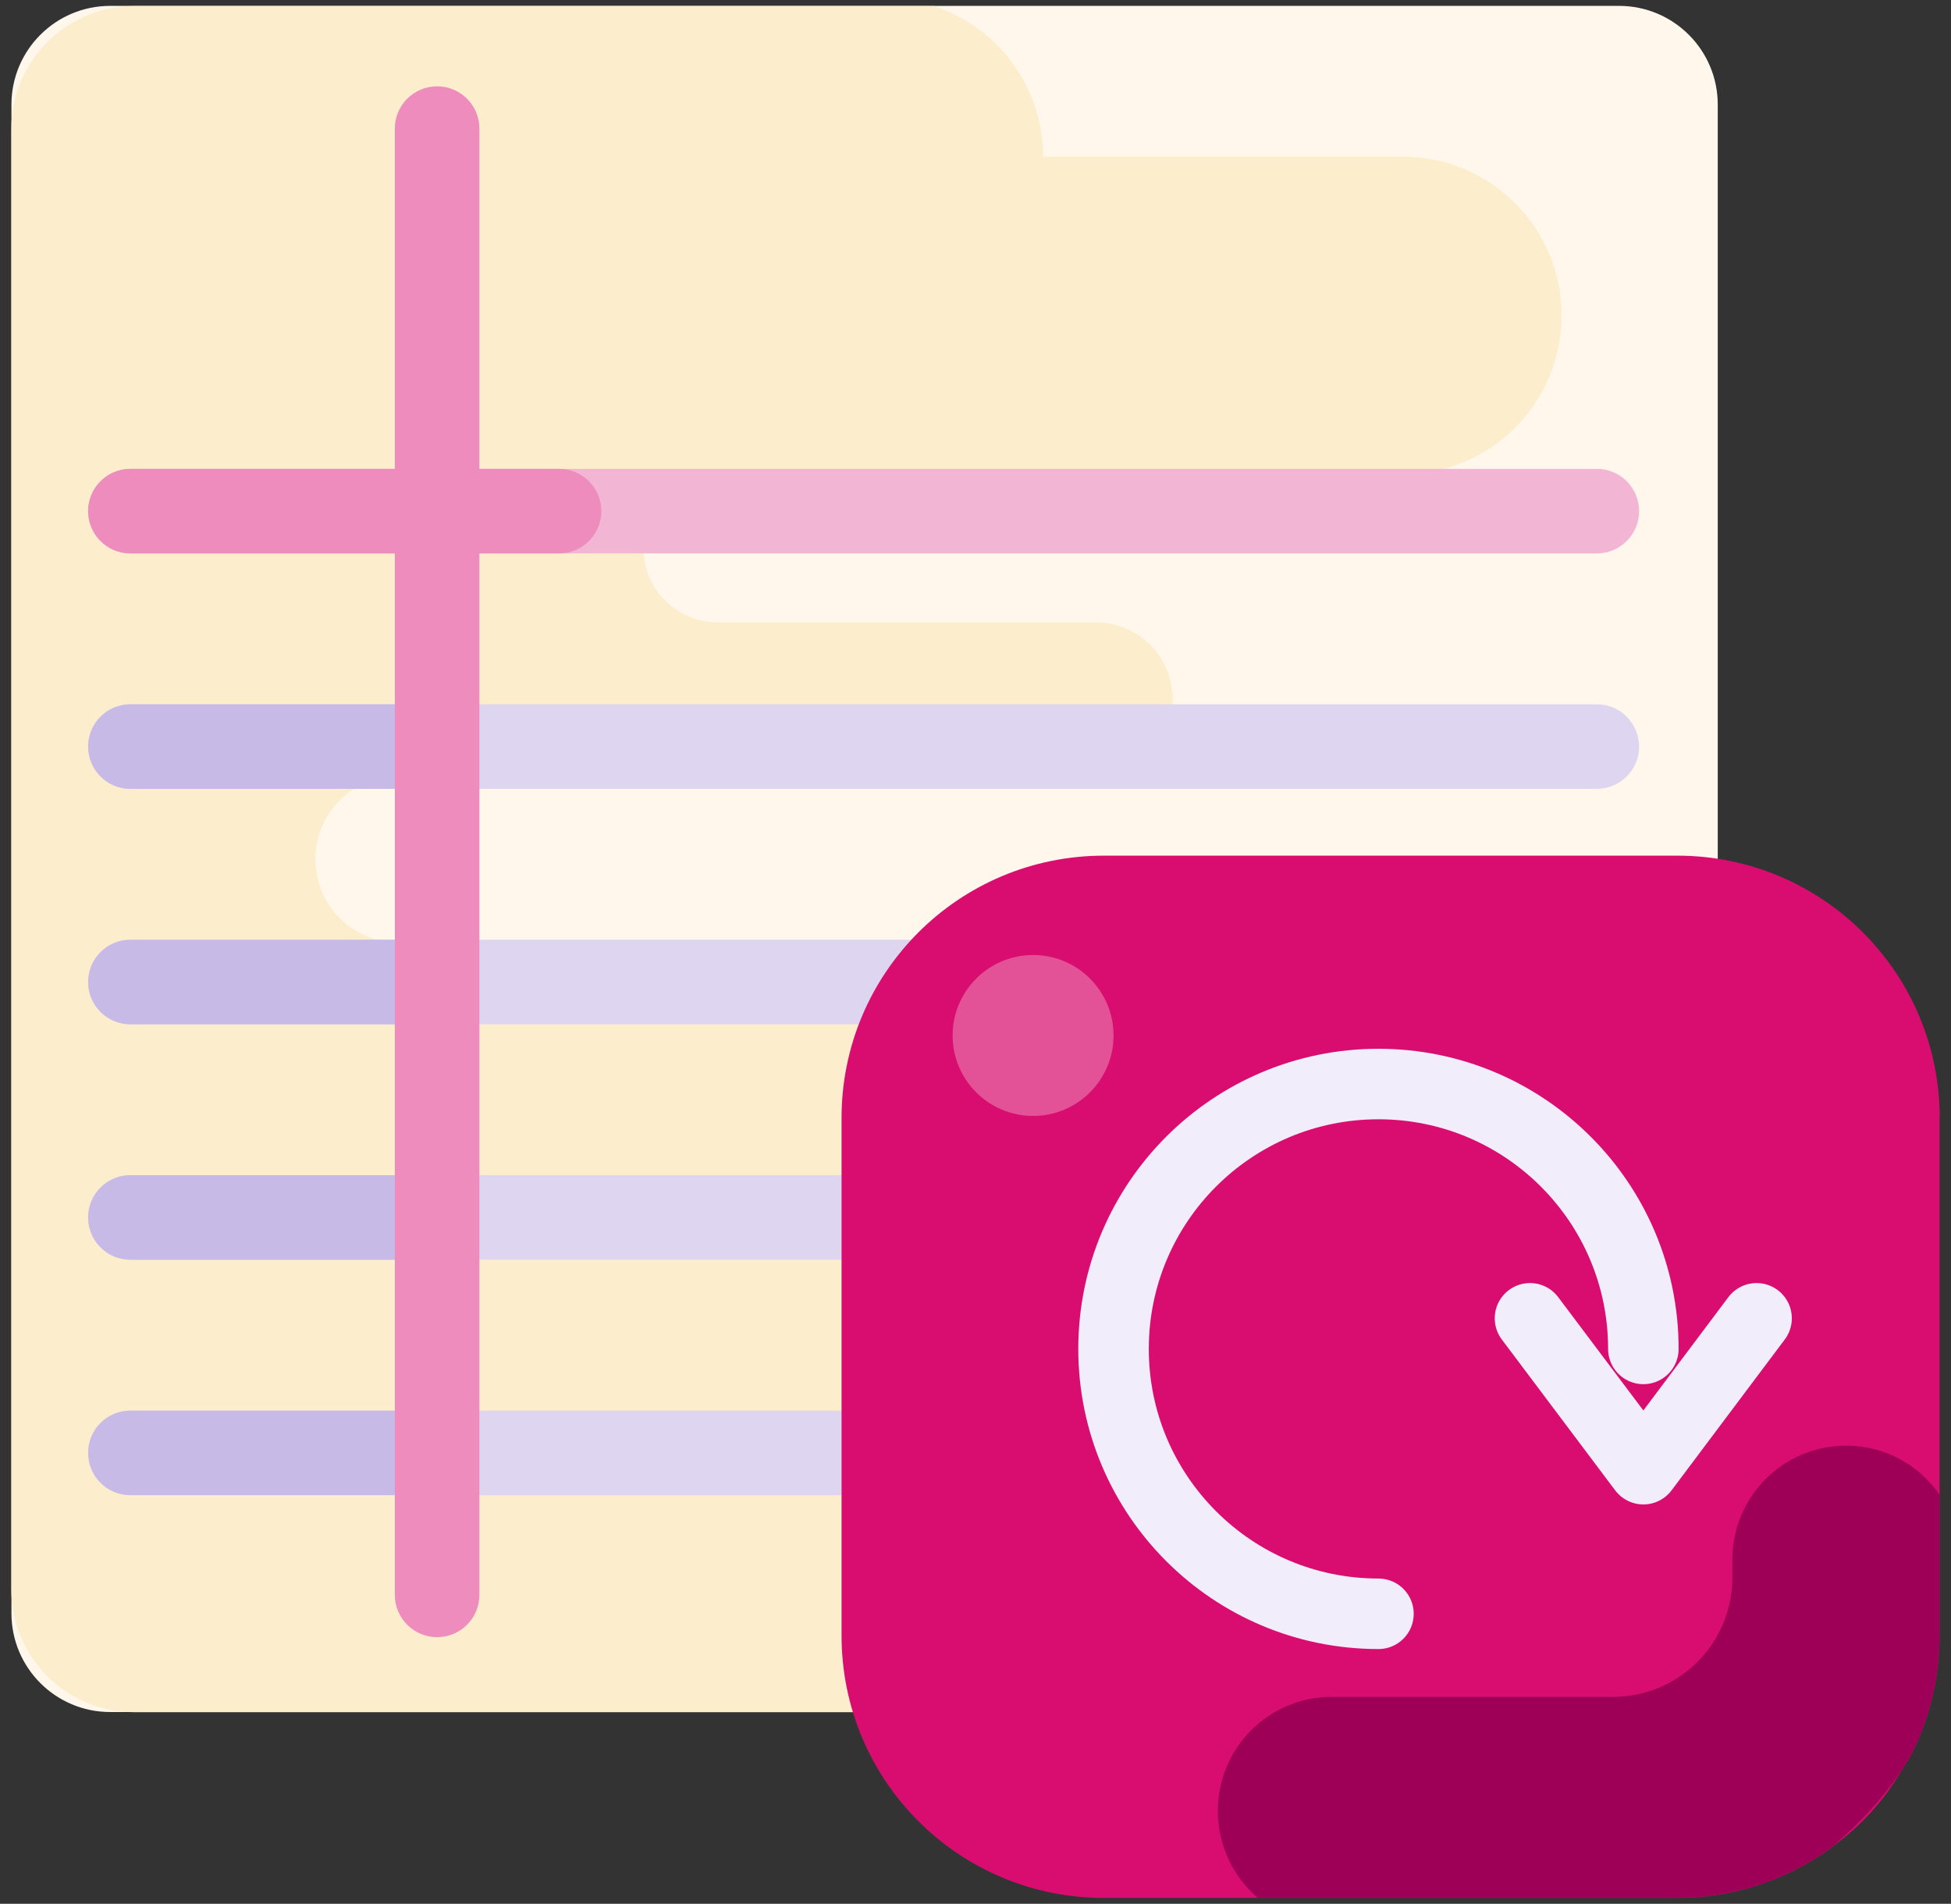 <?xml version="1.0" encoding="UTF-8"?>
<svg xmlns="http://www.w3.org/2000/svg" width="166" height="162" viewBox="0 0 166 162" fill="none">
  <rect x="0" y="0" width="166" height="162" fill="#333333" stroke="none"/>
  <path d="M137.754 0.5H9.374C4.734 0.5 0.974 4.261 0.974 8.9V137.28C0.974 141.919 4.734 145.68 9.374 145.68H137.754C142.393 145.68 146.154 141.919 146.154 137.28V8.9C146.154 4.261 142.393 0.5 137.754 0.5Z" fill="#FFF7EB"></path>
  <path d="M132.868 142.096V145.694H11.432C5.636 145.694 0.96 141.018 0.96 135.222V10.986C0.96 5.19 5.636 0.514 11.432 0.514H79.472C84.862 2.278 88.754 7.374 88.754 13.338H119.372C126.82 13.338 132.868 19.386 132.868 26.834C132.868 30.572 131.356 33.946 128.906 36.396C126.456 38.846 123.096 40.358 119.358 40.358H61.062C57.576 40.358 54.748 43.172 54.748 46.658C54.748 48.408 55.448 49.976 56.596 51.11C57.744 52.258 59.312 52.958 61.062 52.958H93.248C96.86 52.958 99.772 55.884 99.772 59.482C99.772 61.302 99.044 62.912 97.868 64.102C96.678 65.292 95.04 66.02 93.248 66.02H33.93C30.01 66.02 26.832 69.198 26.832 73.104C26.832 75.078 27.63 76.842 28.904 78.13C30.192 79.404 31.956 80.202 33.93 80.202H70.162C75.524 80.202 79.85 84.528 79.85 89.862V122.734C79.85 128.096 84.19 132.422 89.538 132.422H123.194C128.528 132.422 132.882 136.762 132.882 142.11L132.868 142.096Z" fill="#FCEDCC"></path>
  <path d="M135.864 39.896H11.096C9.109 39.896 7.498 41.507 7.498 43.494C7.498 45.481 9.109 47.092 11.096 47.092H135.864C137.851 47.092 139.462 45.481 139.462 43.494C139.462 41.507 137.851 39.896 135.864 39.896Z" fill="#F2B5D4"></path>
  <path d="M47.566 39.896H11.096C9.109 39.896 7.498 41.507 7.498 43.494C7.498 45.481 9.109 47.092 11.096 47.092H47.566C49.553 47.092 51.164 45.481 51.164 43.494C51.164 41.507 49.553 39.896 47.566 39.896Z" fill="#ED8CBD"></path>
  <path d="M135.864 59.93H11.096C9.109 59.93 7.498 61.541 7.498 63.528C7.498 65.515 9.109 67.126 11.096 67.126H135.864C137.851 67.126 139.462 65.515 139.462 63.528C139.462 61.541 137.851 59.93 135.864 59.93Z" fill="#DED6F0"></path>
  <path d="M33.608 59.93H11.096C9.109 59.93 7.498 61.541 7.498 63.528C7.498 65.515 9.109 67.126 11.096 67.126H33.608C35.595 67.126 37.206 65.515 37.206 63.528C37.206 61.541 35.595 59.93 33.608 59.93Z" fill="#C7BAE6"></path>
  <path d="M135.864 79.964H11.096C9.109 79.964 7.498 81.575 7.498 83.562C7.498 85.549 9.109 87.16 11.096 87.16H135.864C137.851 87.16 139.462 85.549 139.462 83.562C139.462 81.575 137.851 79.964 135.864 79.964Z" fill="#DED6F0"></path>
  <path d="M33.608 79.964H11.096C9.109 79.964 7.498 81.575 7.498 83.562C7.498 85.549 9.109 87.16 11.096 87.16H33.608C35.595 87.16 37.206 85.549 37.206 83.562C37.206 81.575 35.595 79.964 33.608 79.964Z" fill="#C7BAE6"></path>
  <path d="M135.864 99.998H11.096C9.109 99.998 7.498 101.609 7.498 103.596C7.498 105.583 9.109 107.194 11.096 107.194H135.864C137.851 107.194 139.462 105.583 139.462 103.596C139.462 101.609 137.851 99.998 135.864 99.998Z" fill="#DED6F0"></path>
  <path d="M33.608 99.998H11.096C9.109 99.998 7.498 101.609 7.498 103.596C7.498 105.583 9.109 107.194 11.096 107.194H33.608C35.595 107.194 37.206 105.583 37.206 103.596C37.206 101.609 35.595 99.998 33.608 99.998Z" fill="#C7BAE6"></path>
  <path d="M135.864 120.032H11.096C9.109 120.032 7.498 121.643 7.498 123.63C7.498 125.617 9.109 127.228 11.096 127.228H135.864C137.851 127.228 139.462 125.617 139.462 123.63C139.462 121.643 137.851 120.032 135.864 120.032Z" fill="#DED6F0"></path>
  <path d="M33.608 120.032H11.096C9.109 120.032 7.498 121.643 7.498 123.63C7.498 125.617 9.109 127.228 11.096 127.228H33.608C35.595 127.228 37.206 125.617 37.206 123.63C37.206 121.643 35.595 120.032 33.608 120.032Z" fill="#C7BAE6"></path>
  <path d="M33.594 10.944L33.594 135.712C33.594 137.699 35.205 139.31 37.192 139.31C39.179 139.31 40.79 137.699 40.79 135.712L40.79 10.944C40.79 8.957 39.179 7.346 37.192 7.346C35.205 7.346 33.594 8.957 33.594 10.944Z" fill="#ED8CBD"></path>
  <path d="M165.026 95.14V139.17C165.026 142.894 164.102 146.478 162.464 149.586L161.736 150.748C160.28 153.212 158.348 155.354 156.024 157.048C155.688 157.286 155.352 157.58 154.96 157.818C151.418 160.142 147.204 161.5 142.71 161.5H93.933C81.585 161.5 71.603 151.518 71.603 139.17V95.14C71.603 82.792 81.585 72.81 93.933 72.81H142.71C155.058 72.81 165.04 82.792 165.04 95.14H165.026Z" fill="#D90D70"></path>
  <path d="M165.025 127.172V139.156C165.025 142.88 164.101 146.464 162.463 149.572L161.735 150.734C160.139 153.114 158.193 155.186 156.023 157.034C155.687 157.272 155.351 157.566 154.959 157.804C151.417 160.128 147.203 161.486 142.709 161.486H107.009C104.923 159.694 103.621 157.034 103.621 154.08C103.621 148.746 107.933 144.392 113.309 144.392H137.235C142.849 144.392 147.399 139.842 147.399 134.228V132.702C147.399 127.368 151.711 123.014 157.087 123.014C160.377 123.014 163.289 124.666 165.025 127.186V127.172Z" fill="#9E0057"></path>
  <path d="M117.285 137.322C104.839 137.322 94.745 127.228 94.745 114.782C94.745 102.336 104.839 92.242 117.285 92.242C129.731 92.242 139.825 102.336 139.825 114.782" stroke="#F2EDFA" stroke-width="6" stroke-linecap="round" stroke-linejoin="round"></path>
  <path d="M130.179 112.178L139.825 125.016L149.457 112.178" stroke="#F2EDFA" stroke-width="6" stroke-linecap="round" stroke-linejoin="round"></path>
  <path d="M87.9 94.958C91.681 94.958 94.746 91.893 94.746 88.112C94.746 84.331 91.681 81.266 87.9 81.266C84.119 81.266 81.054 84.331 81.054 88.112C81.054 91.893 84.119 94.958 87.9 94.958Z" fill="#E35296"></path>
</svg>
